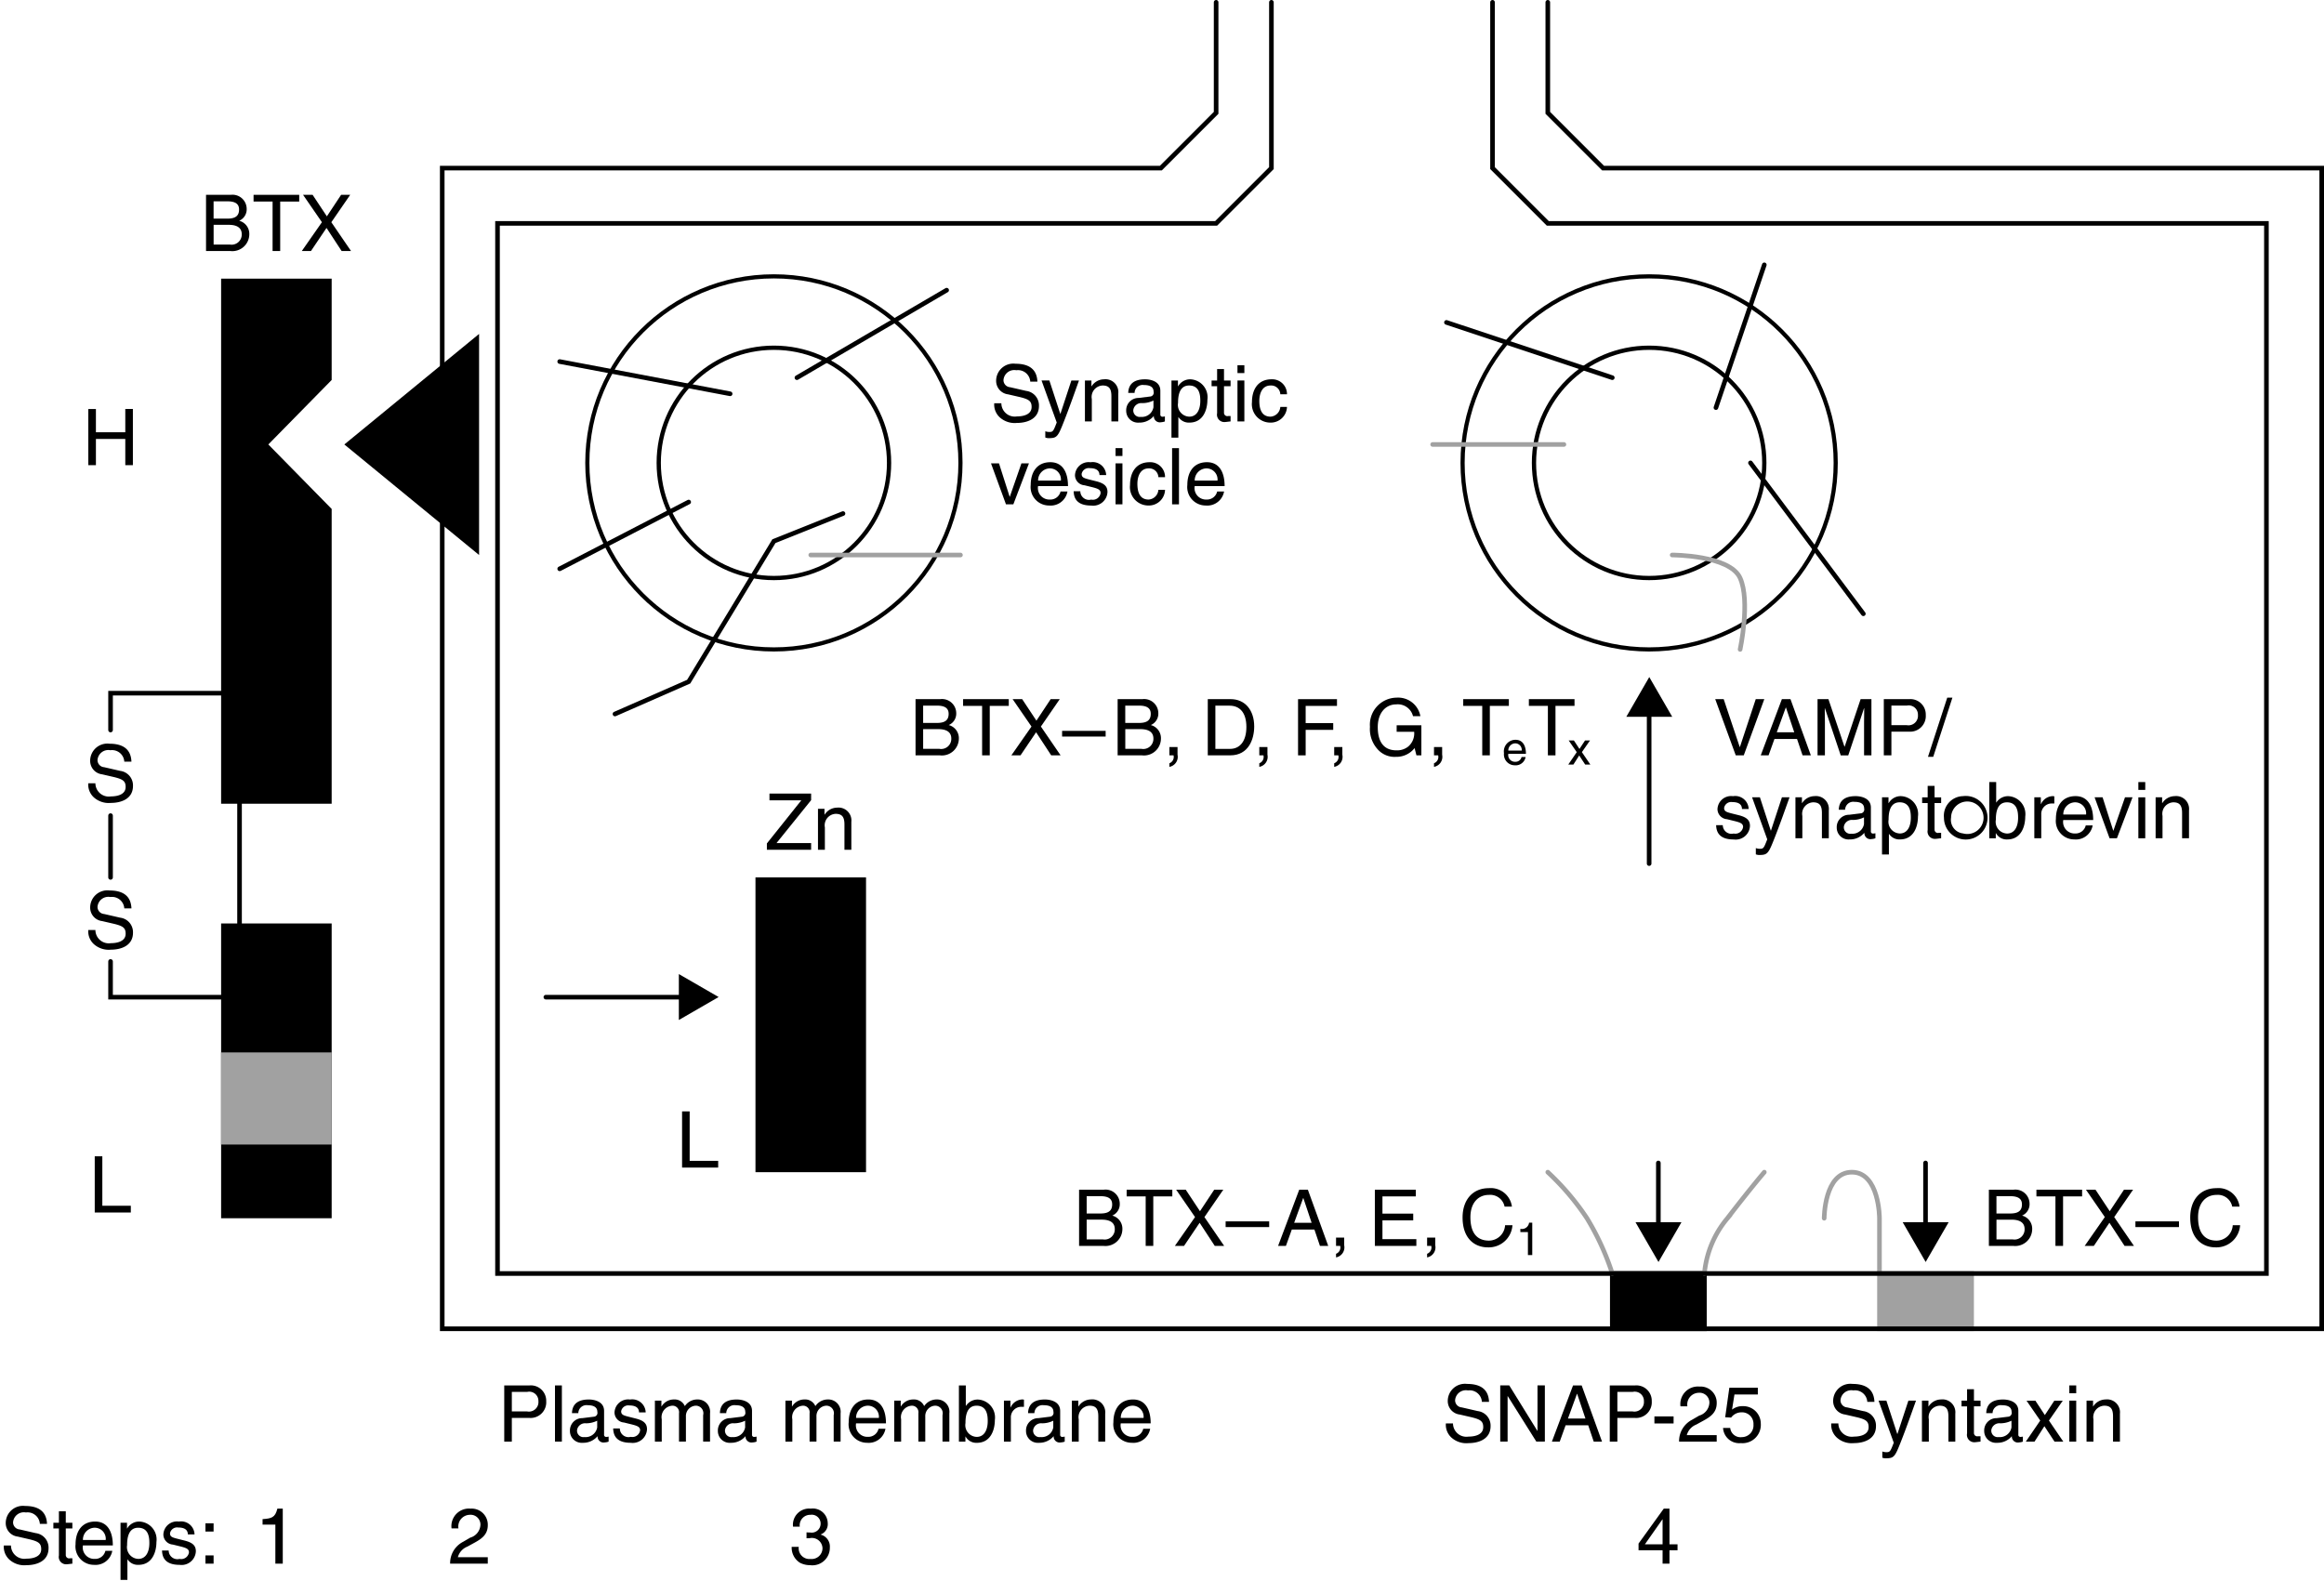 <svg id="Layer_1" data-name="Layer 1" xmlns="http://www.w3.org/2000/svg" viewBox="0 0 252.25 171.662">
  <defs>
    <style>
      .cls-1, .cls-4 {
        fill: #a1a1a1;
      }

      .cls-2, .cls-5, .cls-6, .cls-7 {
        fill: none;
        stroke-linecap: round;
      }

      .cls-2, .cls-3, .cls-5, .cls-6 {
        stroke: #000;
      }

      .cls-2, .cls-3, .cls-4, .cls-5, .cls-6, .cls-7 {
        stroke-miterlimit: 10;
      }

      .cls-2, .cls-3, .cls-4, .cls-7 {
        stroke-width: 0.5px;
      }

      .cls-4, .cls-7 {
        stroke: #a1a1a1;
      }

      .cls-5 {
        stroke-width: 0.463px;
      }

      .cls-6 {
        stroke-width: 0.45px;
      }
    </style>
  </defs>
  <title>MER5156_Figure-01</title>
  <g>
    <path d="M73.555,174.25H72.731v-6.1h2.745a1.668,1.668,0,0,1,1.811,1.717,1.7,1.7,0,0,1-1.811,1.811H73.555v2.575Zm0-3.281H75.2a1.033,1.033,0,0,0,1.241-1.1,1,1,0,0,0-1.207-1.02H73.555v2.115Z" transform="translate(-18 -17.75)"/>
    <path d="M78.987,174.25H78.239v-6.1h0.748v6.1Z" transform="translate(-18 -17.75)"/>
    <path d="M80.083,171.156c0.034-1.062.74-1.479,1.836-1.479,0.357,0,1.649.1,1.649,1.24v2.559a0.225,0.225,0,0,0,.247.264,1.458,1.458,0,0,0,.246-0.034v0.544a1.375,1.375,0,0,1-.408.085,0.653,0.653,0,0,1-.791-0.68,2.021,2.021,0,0,1-1.606.722,1.28,1.28,0,0,1-1.394-1.283,1.336,1.336,0,0,1,1.351-1.394l1.232-.153a0.419,0.419,0,0,0,.391-0.526c0-.468-0.34-0.723-1.045-0.723a0.885,0.885,0,0,0-1.02.858H80.083Zm2.737,0.824a2.725,2.725,0,0,1-1.232.281,0.876,0.876,0,0,0-.952.722,0.7,0.7,0,0,0,.807.773,1.275,1.275,0,0,0,1.377-1.046v-0.73Z" transform="translate(-18 -17.75)"/>
    <path d="M87.359,171.071c-0.008-.28-0.11-0.748-1.054-0.748a0.779,0.779,0,0,0-.884.629c0,0.366.229,0.45,0.808,0.595l0.748,0.188c0.926,0.229,1.249.569,1.249,1.173a1.55,1.55,0,0,1-1.759,1.47c-1.759,0-1.887-1.02-1.912-1.555h0.723a0.942,0.942,0,0,0,1.181.909,0.85,0.85,0,0,0,1.02-.705c0-.357-0.247-0.476-0.884-0.638l-0.867-.213A1.108,1.108,0,0,1,84.7,171.1a1.477,1.477,0,0,1,1.683-1.419,1.458,1.458,0,0,1,1.7,1.394H87.359Z" transform="translate(-18 -17.75)"/>
    <path d="M89.084,169.8H89.79v0.629h0.017a1.558,1.558,0,0,1,1.343-.756,1.2,1.2,0,0,1,1.182.723,1.626,1.626,0,0,1,1.36-.723,1.339,1.339,0,0,1,1.376,1.5v3.076H94.32v-2.873a0.822,0.822,0,0,0-.825-1.027,1.128,1.128,0,0,0-1.045,1.189v2.711H91.7v-3.076a0.709,0.709,0,0,0-.7-0.824,1.245,1.245,0,0,0-1.173,1.479v2.422H89.084V169.8Z" transform="translate(-18 -17.75)"/>
    <path d="M96.14,171.156c0.034-1.062.74-1.479,1.836-1.479,0.357,0,1.649.1,1.649,1.24v2.559a0.225,0.225,0,0,0,.247.264,1.458,1.458,0,0,0,.246-0.034v0.544a1.375,1.375,0,0,1-.408.085,0.653,0.653,0,0,1-.791-0.68,2.021,2.021,0,0,1-1.606.722,1.28,1.28,0,0,1-1.394-1.283A1.336,1.336,0,0,1,97.27,171.7l1.232-.153a0.419,0.419,0,0,0,.391-0.526c0-.468-0.34-0.723-1.045-0.723a0.885,0.885,0,0,0-1.02.858H96.14Zm2.737,0.824a2.725,2.725,0,0,1-1.232.281,0.876,0.876,0,0,0-.952.722,0.7,0.7,0,0,0,.807.773,1.275,1.275,0,0,0,1.377-1.046v-0.73Z" transform="translate(-18 -17.75)"/>
    <path d="M103.254,169.8h0.706v0.629h0.017a1.558,1.558,0,0,1,1.343-.756,1.2,1.2,0,0,1,1.182.723,1.626,1.626,0,0,1,1.36-.723,1.339,1.339,0,0,1,1.376,1.5v3.076H108.49v-2.873a0.822,0.822,0,0,0-.825-1.027,1.128,1.128,0,0,0-1.045,1.189v2.711h-0.748v-3.076a0.709,0.709,0,0,0-.7-0.824A1.245,1.245,0,0,0,104,171.828v2.422h-0.748V169.8Z" transform="translate(-18 -17.75)"/>
    <path d="M114.108,172.855a1.849,1.849,0,0,1-2,1.521,2,2,0,0,1-1.989-2.227c0-1.377.663-2.473,2.133-2.473,1.284,0,1.913,1.02,1.913,2.592h-3.247a1.244,1.244,0,0,0,1.292,1.462,1.129,1.129,0,0,0,1.147-.876h0.748Zm-0.714-1.181a1.2,1.2,0,0,0-1.241-1.325,1.3,1.3,0,0,0-1.232,1.325h2.474Z" transform="translate(-18 -17.75)"/>
    <path d="M115.061,169.8h0.706v0.629h0.017a1.558,1.558,0,0,1,1.343-.756,1.2,1.2,0,0,1,1.182.723,1.626,1.626,0,0,1,1.36-.723,1.339,1.339,0,0,1,1.376,1.5v3.076H120.3v-2.873a0.822,0.822,0,0,0-.825-1.027,1.128,1.128,0,0,0-1.045,1.189v2.711h-0.748v-3.076a0.709,0.709,0,0,0-.7-0.824,1.245,1.245,0,0,0-1.173,1.479v2.422h-0.748V169.8Z" transform="translate(-18 -17.75)"/>
    <path d="M122.082,174.25v-6.1h0.748v2.218h0.017a1.515,1.515,0,0,1,1.283-.687,1.948,1.948,0,0,1,1.853,2.218c0,1.063-.442,2.481-1.955,2.481a1.328,1.328,0,0,1-1.224-.68h-0.017v0.553h-0.705Zm1.912-3.9c-1.08,0-1.2,1.164-1.2,1.887a1.277,1.277,0,0,0,1.215,1.5c0.816,0,1.2-.739,1.2-1.717C125.209,171.445,125.15,170.35,123.994,170.35Z" transform="translate(-18 -17.75)"/>
    <path d="M127.717,174.25h-0.748V169.8h0.706v0.74h0.017a1.443,1.443,0,0,1,1.25-.867,0.59,0.59,0,0,1,.2.025v0.773h-0.281a1.13,1.13,0,0,0-1.139,1.189v2.584Z" transform="translate(-18 -17.75)"/>
    <path d="M129.587,171.156c0.034-1.062.74-1.479,1.836-1.479,0.357,0,1.649.1,1.649,1.24v2.559a0.225,0.225,0,0,0,.247.264,1.458,1.458,0,0,0,.246-0.034v0.544a1.375,1.375,0,0,1-.408.085,0.653,0.653,0,0,1-.791-0.68,2.021,2.021,0,0,1-1.606.722,1.28,1.28,0,0,1-1.394-1.283,1.336,1.336,0,0,1,1.351-1.394l1.232-.153a0.419,0.419,0,0,0,.391-0.526c0-.468-0.34-0.723-1.045-0.723a0.885,0.885,0,0,0-1.02.858h-0.688Zm2.737,0.824a2.725,2.725,0,0,1-1.232.281,0.876,0.876,0,0,0-.952.722,0.7,0.7,0,0,0,.807.773,1.274,1.274,0,0,0,1.377-1.046v-0.73Z" transform="translate(-18 -17.75)"/>
    <path d="M137.959,174.25h-0.748v-2.736c0-.773-0.221-1.164-0.952-1.164a1.245,1.245,0,0,0-1.173,1.479v2.422h-0.748V169.8h0.706v0.629h0.017a1.612,1.612,0,0,1,1.343-.756,1.4,1.4,0,0,1,1.555,1.547v3.025Z" transform="translate(-18 -17.75)"/>
    <path d="M142.839,172.855a1.849,1.849,0,0,1-2,1.521,2,2,0,0,1-1.989-2.227c0-1.377.663-2.473,2.133-2.473,1.284,0,1.913,1.02,1.913,2.592h-3.247a1.244,1.244,0,0,0,1.292,1.462,1.129,1.129,0,0,0,1.147-.876h0.748Zm-0.714-1.181a1.2,1.2,0,0,0-1.241-1.325,1.3,1.3,0,0,0-1.232,1.325h2.474Z" transform="translate(-18 -17.75)"/>
    <path d="M178.847,169.933a1.333,1.333,0,0,0-1.513-1.241,1.175,1.175,0,0,0-1.395,1.071,0.772,0.772,0,0,0,.723.772l1.742,0.4a1.584,1.584,0,0,1,1.386,1.632c0,1.444-1.343,1.845-2.388,1.845a2.424,2.424,0,0,1-1.845-.587,1.878,1.878,0,0,1-.62-1.547h0.773a1.455,1.455,0,0,0,1.682,1.428c0.6,0,1.6-.153,1.6-1.028,0-.638-0.3-0.842-1.3-1.08l-1.25-.289a1.468,1.468,0,0,1-1.3-1.436,1.868,1.868,0,0,1,2.1-1.887c2.133,0,2.346,1.275,2.38,1.946h-0.773Z" transform="translate(-18 -17.75)"/>
    <path d="M184.881,168.147h0.8v6.1h-0.926l-3.1-4.93h-0.018v4.93h-0.8v-6.1h0.978l3.051,4.93h0.017v-4.93Z" transform="translate(-18 -17.75)"/>
    <path d="M187.934,172.474l-0.639,1.776h-0.85l2.295-6.1h0.936l2.209,6.1h-0.9l-0.6-1.776h-2.447Zm2.15-.731-0.9-2.686h-0.017l-0.979,2.686h1.9Z" transform="translate(-18 -17.75)"/>
    <path d="M193.551,174.25h-0.824v-6.1h2.746a1.669,1.669,0,0,1,1.811,1.717,1.7,1.7,0,0,1-1.811,1.811h-1.922v2.575Zm0-3.281h1.641a1.033,1.033,0,0,0,1.241-1.1,1,1,0,0,0-1.207-1.02h-1.675v2.115Z" transform="translate(-18 -17.75)"/>
    <path d="M199.654,172.278h-2.082v-0.765h2.082v0.765Z" transform="translate(-18 -17.75)"/>
    <path d="M200.4,170.417a1.906,1.906,0,0,1,2.066-2.142,1.749,1.749,0,0,1,1.869,1.785c0,1.07-.705,1.521-1.6,2l-0.621.34a1.715,1.715,0,0,0-1.027,1.148h3.246v0.705H200.25a2.606,2.606,0,0,1,1.4-2.371l0.79-.459a1.524,1.524,0,0,0,1.1-1.395,1.069,1.069,0,0,0-1.182-1.079,1.272,1.272,0,0,0-1.207,1.471H200.4Z" transform="translate(-18 -17.75)"/>
    <path d="M206,170.773a1.835,1.835,0,0,1,1.156-.373,1.9,1.9,0,0,1,1.963,1.912,1.987,1.987,0,0,1-2.167,2.1,1.757,1.757,0,0,1-1.929-1.649H205.8a1.121,1.121,0,0,0,1.266,1,1.273,1.273,0,0,0,1.258-1.369A1.248,1.248,0,0,0,207,171.071a1.378,1.378,0,0,0-1.1.569l-0.646-.033,0.45-3.205h3.094v0.73H206.26Z" transform="translate(-18 -17.75)"/>
    <path d="M220.678,169.933a1.334,1.334,0,0,0-1.514-1.241,1.175,1.175,0,0,0-1.394,1.071,0.772,0.772,0,0,0,.722.772l1.743,0.4a1.584,1.584,0,0,1,1.386,1.632c0,1.444-1.344,1.845-2.389,1.845a2.42,2.42,0,0,1-1.844-.587,1.876,1.876,0,0,1-.621-1.547h0.773a1.455,1.455,0,0,0,1.683,1.428c0.595,0,1.6-.153,1.6-1.028,0-.638-0.3-0.842-1.3-1.08l-1.25-.289a1.468,1.468,0,0,1-1.3-1.436,1.867,1.867,0,0,1,2.1-1.887c2.134,0,2.346,1.275,2.381,1.946h-0.773Z" transform="translate(-18 -17.75)"/>
    <path d="M225.14,169.8h0.825c-0.52,1.453-1.029,2.906-1.6,4.36-0.705,1.8-.782,1.9-1.742,1.9A1.1,1.1,0,0,1,222.31,176V175.32a1.278,1.278,0,0,0,.45.077c0.391,0,.434-0.11.791-1.028L221.9,169.8h0.851l1.182,3.621h0.016Z" transform="translate(-18 -17.75)"/>
    <path d="M230.23,174.25h-0.747v-2.736c0-.773-0.222-1.164-0.952-1.164a1.245,1.245,0,0,0-1.173,1.479v2.422H226.61V169.8h0.706v0.629h0.017a1.611,1.611,0,0,1,1.343-.756,1.4,1.4,0,0,1,1.555,1.547v3.025Z" transform="translate(-18 -17.75)"/>
    <path d="M232.254,170.426v2.889a0.36,0.36,0,0,0,.451.35h0.264v0.586c-0.272.025-.484,0.06-0.561,0.06a0.8,0.8,0,0,1-.9-0.952v-2.932h-0.6V169.8h0.6v-1.24h0.747v1.24h0.715v0.621h-0.715Z" transform="translate(-18 -17.75)"/>
    <path d="M233.589,171.156c0.034-1.062.739-1.479,1.836-1.479,0.356,0,1.649.1,1.649,1.24v2.559a0.225,0.225,0,0,0,.246.264,1.451,1.451,0,0,0,.246-0.034v0.544a1.375,1.375,0,0,1-.408.085,0.653,0.653,0,0,1-.79-0.68,2.021,2.021,0,0,1-1.606.722,1.28,1.28,0,0,1-1.394-1.283,1.336,1.336,0,0,1,1.351-1.394l1.232-.153a0.418,0.418,0,0,0,.392-0.526c0-.468-0.34-0.723-1.046-0.723a0.885,0.885,0,0,0-1.02.858h-0.688Zm2.737,0.824a2.728,2.728,0,0,1-1.232.281,0.876,0.876,0,0,0-.952.722,0.7,0.7,0,0,0,.808.773,1.275,1.275,0,0,0,1.377-1.046v-0.73Z" transform="translate(-18 -17.75)"/>
    <path d="M241.953,174.25H241l-1.1-1.674-1.071,1.674h-0.944l1.564-2.286-1.487-2.159h0.96l1.029,1.564,1.027-1.564h0.918l-1.5,2.159Z" transform="translate(-18 -17.75)"/>
    <path d="M242.607,169v-0.851h0.748V169h-0.748Zm0.748,5.252h-0.748V169.8h0.748v4.445Z" transform="translate(-18 -17.75)"/>
    <path d="M248.1,174.25H247.35v-2.736c0-.773-0.221-1.164-0.951-1.164a1.245,1.245,0,0,0-1.174,1.479v2.422h-0.748V169.8h0.706v0.629H245.2a1.613,1.613,0,0,1,1.344-.756,1.4,1.4,0,0,1,1.555,1.547v3.025Z" transform="translate(-18 -17.75)"/>
  </g>
  <g>
    <path d="M22.326,183.183a1.333,1.333,0,0,0-1.513-1.241,1.175,1.175,0,0,0-1.394,1.071,0.772,0.772,0,0,0,.722.772l1.743,0.4a1.584,1.584,0,0,1,1.385,1.632c0,1.444-1.343,1.845-2.388,1.845a2.423,2.423,0,0,1-1.844-.587,1.878,1.878,0,0,1-.621-1.547H19.19a1.456,1.456,0,0,0,1.683,1.428c0.6,0,1.6-.153,1.6-1.028,0-.638-0.3-0.842-1.3-1.08l-1.25-.289a1.468,1.468,0,0,1-1.3-1.436,1.867,1.867,0,0,1,2.1-1.887c2.133,0,2.346,1.275,2.38,1.946H22.326Z" transform="translate(-18 -17.75)"/>
    <path d="M25.14,183.676v2.889a0.36,0.36,0,0,0,.451.35h0.263V187.5c-0.272.025-.484,0.06-0.561,0.06a0.8,0.8,0,0,1-.9-0.952v-2.932h-0.6v-0.621h0.6v-1.24H25.14v1.24h0.714v0.621H25.14Z" transform="translate(-18 -17.75)"/>
    <path d="M30.188,186.105a1.849,1.849,0,0,1-2,1.521A2,2,0,0,1,26.2,185.4c0-1.377.663-2.473,2.133-2.473,1.284,0,1.913,1.02,1.913,2.592H27a1.244,1.244,0,0,0,1.292,1.462,1.129,1.129,0,0,0,1.147-.876h0.748Zm-0.714-1.181a1.2,1.2,0,0,0-1.241-1.325A1.3,1.3,0,0,0,27,184.925h2.474Z" transform="translate(-18 -17.75)"/>
    <path d="M31.082,183.055h0.705v0.629H31.8a1.5,1.5,0,0,1,1.326-.756,1.948,1.948,0,0,1,1.853,2.218c0,1.063-.442,2.481-1.955,2.481a1.336,1.336,0,0,1-1.182-.594H31.829v2.227H31.082v-6.205Zm1.929,3.927c0.816,0,1.2-.739,1.2-1.717,0-.569-0.06-1.665-1.215-1.665-1.08,0-1.2,1.164-1.2,1.887A1.277,1.277,0,0,0,33.011,186.981Z" transform="translate(-18 -17.75)"/>
    <path d="M38.391,184.321c-0.008-.28-0.11-0.748-1.054-0.748a0.779,0.779,0,0,0-.884.629c0,0.366.229,0.45,0.808,0.595l0.748,0.188c0.926,0.229,1.249.569,1.249,1.173a1.55,1.55,0,0,1-1.759,1.47c-1.759,0-1.887-1.02-1.912-1.555h0.723a0.942,0.942,0,0,0,1.181.909,0.85,0.85,0,0,0,1.02-.705c0-.357-0.247-0.476-0.884-0.638l-0.867-.213a1.108,1.108,0,0,1-1.028-1.079,1.477,1.477,0,0,1,1.683-1.419,1.458,1.458,0,0,1,1.7,1.394H38.391Z" transform="translate(-18 -17.75)"/>
    <path d="M41.188,184.016H40.3v-0.9h0.884v0.9Zm0,3.484H40.3v-0.9h0.884v0.9Z" transform="translate(-18 -17.75)"/>
    <path d="M48.688,187.5h-0.8v-4.241H46.5v-0.595c0.969-.068,1.368-0.162,1.606-1.139h0.586V187.5Z" transform="translate(-18 -17.75)"/>
    <path d="M67.011,183.667a1.905,1.905,0,0,1,2.065-2.142,1.749,1.749,0,0,1,1.87,1.785c0,1.07-.706,1.521-1.6,2l-0.621.34a1.717,1.717,0,0,0-1.028,1.148h3.247V187.5H66.858a2.6,2.6,0,0,1,1.4-2.371l0.79-.459a1.524,1.524,0,0,0,1.1-1.395,1.069,1.069,0,0,0-1.182-1.079,1.272,1.272,0,0,0-1.207,1.471H67.011Z" transform="translate(-18 -17.75)"/>
    <path d="M105.541,184.1c0.127,0.009.264,0.017,0.391,0.017a0.972,0.972,0,0,0,1.139-.977,0.958,0.958,0,0,0-1.1-.944,1.139,1.139,0,0,0-1.164,1.284h-0.731A1.759,1.759,0,0,1,106,181.525a1.62,1.62,0,0,1,1.844,1.572,1.2,1.2,0,0,1-.765,1.232v0.017a1.333,1.333,0,0,1,.994,1.394,1.9,1.9,0,0,1-2.15,1.922,2.364,2.364,0,0,1-1.1-.264,1.93,1.93,0,0,1-.892-1.726H104.7a1.163,1.163,0,0,0,1.275,1.317,1.177,1.177,0,0,0,1.3-1.156,1.151,1.151,0,0,0-1.394-1.1c-0.11,0-.229.008-0.34,0.008V184.1Z" transform="translate(-18 -17.75)"/>
    <path d="M199.207,186.047V187.5h-0.748v-1.453H195.85v-0.73l2.736-3.791h0.621V185.4h0.875v0.646h-0.875Zm-2.669-.646h1.921v-2.711h-0.018Z" transform="translate(-18 -17.75)"/>
  </g>
  <g>
    <path d="M106.038,110h-4.8v-0.688l3.74-4.683h-3.459V103.9h4.521v0.714l-3.757,4.658h3.757V110Z" transform="translate(-18 -17.75)"/>
    <path d="M110.406,110h-0.748v-2.737c0-.773-0.221-1.164-0.952-1.164a1.246,1.246,0,0,0-1.173,1.479V110h-0.748v-4.445h0.706v0.629h0.017a1.612,1.612,0,0,1,1.343-.757,1.4,1.4,0,0,1,1.555,1.547V110Z" transform="translate(-18 -17.75)"/>
  </g>
  <g>
    <path d="M40.363,38.9h2.686a1.542,1.542,0,0,1,1.726,1.539,1.343,1.343,0,0,1-.816,1.275,1.47,1.47,0,0,1,1.1,1.487A1.842,1.842,0,0,1,42.989,45H40.363V38.9Zm0.824,2.584h1.488c0.79,0,1.274-.238,1.274-0.986,0-.57-0.348-0.893-1.266-0.893h-1.5v1.878Zm0,2.813h1.76a1.1,1.1,0,0,0,1.292-1.113c0-.858-0.756-1.028-1.428-1.028H41.187v2.142Z" transform="translate(-18 -17.75)"/>
    <path d="M45.522,38.9h4.955v0.731H48.412V45H47.587V39.628H45.522V38.9Z" transform="translate(-18 -17.75)"/>
    <path d="M56.1,45h-1.02l-1.64-2.507L51.752,45H50.758l2.184-3.128L50.894,38.9h1.037l1.547,2.337L55.025,38.9h0.986l-2.048,2.975Z" transform="translate(-18 -17.75)"/>
  </g>
  <path d="M92.857,143.769h3.094V144.5H92.033v-6.1h0.824v5.372Z" transform="translate(-18 -17.75)"/>
  <path d="M29.107,148.645H32.2v0.73H28.283v-6.1h0.824v5.372Z" transform="translate(-18 -17.75)"/>
  <path d="M31.491,100.433a1.333,1.333,0,0,0-1.513-1.241,1.175,1.175,0,0,0-1.394,1.071,0.773,0.773,0,0,0,.722.773l1.743,0.4a1.584,1.584,0,0,1,1.385,1.632c0,1.445-1.343,1.844-2.388,1.844a2.423,2.423,0,0,1-1.844-.586,1.878,1.878,0,0,1-.621-1.547h0.773a1.455,1.455,0,0,0,1.683,1.428c0.6,0,1.6-.153,1.6-1.028,0-.638-0.3-0.841-1.3-1.08l-1.25-.289a1.469,1.469,0,0,1-1.3-1.436,1.867,1.867,0,0,1,2.1-1.887c2.133,0,2.346,1.275,2.38,1.946H31.491Z" transform="translate(-18 -17.75)"/>
  <path d="M31.491,116.37a1.333,1.333,0,0,0-1.513-1.241,1.175,1.175,0,0,0-1.394,1.071,0.773,0.773,0,0,0,.722.773l1.743,0.4A1.584,1.584,0,0,1,32.435,119c0,1.445-1.343,1.844-2.388,1.844a2.423,2.423,0,0,1-1.844-.586,1.878,1.878,0,0,1-.621-1.547h0.773a1.455,1.455,0,0,0,1.683,1.428c0.6,0,1.6-.153,1.6-1.028,0-.638-0.3-0.841-1.3-1.08l-1.25-.289a1.469,1.469,0,0,1-1.3-1.436,1.867,1.867,0,0,1,2.1-1.887c2.133,0,2.346,1.275,2.38,1.946H31.491Z" transform="translate(-18 -17.75)"/>
  <path d="M31.6,62.147h0.824v6.1H31.6V65.4H28.411V68.25H27.586v-6.1h0.825v2.524H31.6V62.147Z" transform="translate(-18 -17.75)"/>
  <g>
    <path d="M129.826,59.183a1.333,1.333,0,0,0-1.513-1.241,1.175,1.175,0,0,0-1.394,1.071,0.773,0.773,0,0,0,.722.773l1.743,0.4a1.584,1.584,0,0,1,1.385,1.632c0,1.445-1.343,1.844-2.388,1.844a2.423,2.423,0,0,1-1.844-.586,1.878,1.878,0,0,1-.621-1.547h0.773a1.455,1.455,0,0,0,1.683,1.428c0.6,0,1.6-.153,1.6-1.028,0-.638-0.3-0.841-1.3-1.08l-1.25-.289a1.469,1.469,0,0,1-1.3-1.436,1.867,1.867,0,0,1,2.1-1.887c2.133,0,2.346,1.275,2.38,1.946h-0.773Z" transform="translate(-18 -17.75)"/>
    <path d="M134.289,59.055h0.825c-0.519,1.453-1.028,2.906-1.6,4.36-0.705,1.8-.782,1.9-1.742,1.9a1.114,1.114,0,0,1-.314-0.068v-0.68a1.3,1.3,0,0,0,.451.077c0.391,0,.433-0.11.79-1.028l-1.649-4.564h0.85l1.182,3.621H133.1Z" transform="translate(-18 -17.75)"/>
    <path d="M139.38,63.5h-0.748V60.763c0-.773-0.221-1.164-0.952-1.164a1.246,1.246,0,0,0-1.173,1.479V63.5h-0.748V59.055h0.706v0.629h0.017a1.612,1.612,0,0,1,1.343-.757,1.4,1.4,0,0,1,1.555,1.547V63.5Z" transform="translate(-18 -17.75)"/>
    <path d="M140.46,60.406c0.034-1.062.74-1.479,1.836-1.479,0.357,0,1.649.1,1.649,1.241v2.558a0.226,0.226,0,0,0,.247.264,1.41,1.41,0,0,0,.246-0.034V63.5a1.375,1.375,0,0,1-.408.085,0.653,0.653,0,0,1-.791-0.68,2.021,2.021,0,0,1-1.606.722,1.281,1.281,0,0,1-1.394-1.283,1.336,1.336,0,0,1,1.351-1.394l1.232-.153a0.419,0.419,0,0,0,.391-0.527c0-.468-0.34-0.723-1.045-0.723a0.885,0.885,0,0,0-1.02.858H140.46Zm2.737,0.825a2.742,2.742,0,0,1-1.232.28,0.876,0.876,0,0,0-.952.722,0.7,0.7,0,0,0,.807.773,1.275,1.275,0,0,0,1.377-1.045v-0.73Z" transform="translate(-18 -17.75)"/>
    <path d="M145.152,59.055h0.705v0.629h0.018a1.5,1.5,0,0,1,1.325-.757,1.948,1.948,0,0,1,1.853,2.218c0,1.063-.441,2.482-1.954,2.482a1.337,1.337,0,0,1-1.182-.595H145.9v2.227h-0.748v-6.2Zm1.93,3.926c0.815,0,1.2-.739,1.2-1.717,0-.569-0.059-1.666-1.215-1.666-1.08,0-1.2,1.164-1.2,1.887A1.277,1.277,0,0,0,147.082,62.981Z" transform="translate(-18 -17.75)"/>
    <path d="M150.855,59.675v2.89a0.359,0.359,0,0,0,.45.349h0.263V63.5c-0.271.025-.484,0.06-0.561,0.06a0.8,0.8,0,0,1-.9-0.952V59.675h-0.6v-0.62h0.6V57.814h0.748v1.241h0.713v0.62h-0.713Z" transform="translate(-18 -17.75)"/>
    <path d="M152.317,58.248V57.4h0.748v0.85h-0.748Zm0.748,5.252h-0.748V59.055h0.748V63.5Z" transform="translate(-18 -17.75)"/>
    <path d="M156.967,60.551a0.991,0.991,0,0,0-1.055-.952c-0.926,0-1.224.884-1.224,1.674,0,0.765.187,1.708,1.216,1.708a1.133,1.133,0,0,0,1.063-1.054h0.723a1.758,1.758,0,0,1-1.811,1.7A2,2,0,0,1,153.89,61.4c0-1.377.663-2.474,2.134-2.474a1.6,1.6,0,0,1,1.666,1.624h-0.723Z" transform="translate(-18 -17.75)"/>
    <path d="M128.866,68.055h0.816L127.99,72.5h-0.8l-1.624-4.445h0.867l1.156,3.621h0.017Z" transform="translate(-18 -17.75)"/>
    <path d="M133.864,71.106a1.85,1.85,0,0,1-2,1.521,2,2,0,0,1-1.989-2.227c0-1.377.663-2.474,2.133-2.474,1.284,0,1.913,1.02,1.913,2.592h-3.247a1.244,1.244,0,0,0,1.292,1.462,1.129,1.129,0,0,0,1.147-.875h0.748Zm-0.714-1.181a1.2,1.2,0,0,0-1.241-1.326,1.3,1.3,0,0,0-1.232,1.326h2.474Z" transform="translate(-18 -17.75)"/>
    <path d="M137.34,69.321c-0.008-.28-0.11-0.748-1.054-0.748a0.778,0.778,0,0,0-.884.629c0,0.366.229,0.451,0.808,0.6l0.748,0.187c0.926,0.229,1.249.569,1.249,1.173a1.55,1.55,0,0,1-1.759,1.47c-1.759,0-1.887-1.02-1.912-1.555h0.723a0.942,0.942,0,0,0,1.181.909,0.85,0.85,0,0,0,1.02-.705c0-.357-0.247-0.476-0.884-0.638l-0.867-.212a1.109,1.109,0,0,1-1.028-1.08,1.478,1.478,0,0,1,1.683-1.419,1.458,1.458,0,0,1,1.7,1.394H137.34Z" transform="translate(-18 -17.75)"/>
    <path d="M139.083,67.248V66.4h0.748v0.85h-0.748Zm0.748,5.252h-0.748V68.055h0.748V72.5Z" transform="translate(-18 -17.75)"/>
    <path d="M143.732,69.551a0.99,0.99,0,0,0-1.054-.952c-0.926,0-1.224.884-1.224,1.674,0,0.765.187,1.708,1.215,1.708a1.132,1.132,0,0,0,1.063-1.054h0.723a1.758,1.758,0,0,1-1.811,1.7,2,2,0,0,1-1.989-2.227c0-1.377.663-2.474,2.133-2.474a1.6,1.6,0,0,1,1.666,1.624h-0.723Z" transform="translate(-18 -17.75)"/>
    <path d="M145.968,72.5H145.22V66.4h0.748v6.1Z" transform="translate(-18 -17.75)"/>
    <path d="M150.863,71.106a1.851,1.851,0,0,1-2,1.521,2,2,0,0,1-1.988-2.227c0-1.377.663-2.474,2.133-2.474,1.284,0,1.913,1.02,1.913,2.592h-3.247a1.244,1.244,0,0,0,1.292,1.462,1.129,1.129,0,0,0,1.147-.875h0.748Zm-0.714-1.181a1.2,1.2,0,0,0-1.241-1.326,1.3,1.3,0,0,0-1.232,1.326h2.474Z" transform="translate(-18 -17.75)"/>
  </g>
  <g>
    <path d="M208.572,93.647H209.5l-2.228,6.1H206.4l-2.227-6.1h0.918l1.742,5.2h0.018Z" transform="translate(-18 -17.75)"/>
    <path d="M210.6,97.974l-0.637,1.776h-0.85l2.294-6.1h0.935l2.211,6.1h-0.9l-0.6-1.776H210.6Zm2.15-.731-0.9-2.686h-0.018l-0.977,2.686h1.895Z" transform="translate(-18 -17.75)"/>
    <path d="M220.328,99.75v-3.6c0-.179.018-0.952,0.018-1.521h-0.018l-1.717,5.125h-0.816l-1.717-5.117h-0.017c0,0.561.017,1.334,0.017,1.513v3.6h-0.8v-6.1h1.182l1.742,5.159h0.018l1.733-5.159h1.173v6.1h-0.8Z" transform="translate(-18 -17.75)"/>
    <path d="M223.295,99.75h-0.824v-6.1h2.744a1.668,1.668,0,0,1,1.811,1.717,1.7,1.7,0,0,1-1.811,1.811h-1.92V99.75Zm0-3.281h1.641a1.033,1.033,0,0,0,1.24-1.1,1,1,0,0,0-1.207-1.02h-1.674v2.116Z" transform="translate(-18 -17.75)"/>
    <path d="M227.834,99.912h-0.57l2.092-6.425h0.561Z" transform="translate(-18 -17.75)"/>
    <path d="M207.076,105.571c-0.008-.28-0.109-0.748-1.053-0.748a0.778,0.778,0,0,0-.885.629c0,0.366.229,0.451,0.808,0.6l0.748,0.187c0.927,0.229,1.249.569,1.249,1.173a1.55,1.55,0,0,1-1.76,1.47c-1.759,0-1.887-1.02-1.912-1.555h0.723a0.942,0.942,0,0,0,1.182.909,0.85,0.85,0,0,0,1.02-.705c0-.357-0.246-0.476-0.884-0.638l-0.866-.212a1.11,1.11,0,0,1-1.029-1.08,1.478,1.478,0,0,1,1.684-1.419,1.457,1.457,0,0,1,1.7,1.394h-0.723Z" transform="translate(-18 -17.75)"/>
    <path d="M211.412,104.305h0.824c-0.519,1.453-1.028,2.906-1.6,4.36-0.705,1.8-.782,1.9-1.742,1.9a1.107,1.107,0,0,1-.314-0.068v-0.68a1.3,1.3,0,0,0,.45.077c0.391,0,.433-0.11.79-1.028l-1.648-4.564h0.85l1.182,3.621h0.017Z" transform="translate(-18 -17.75)"/>
    <path d="M216.5,108.75h-0.747v-2.737c0-.773-0.222-1.164-0.953-1.164a1.246,1.246,0,0,0-1.172,1.479v2.422h-0.748v-4.445h0.705v0.629h0.018a1.611,1.611,0,0,1,1.342-.757,1.4,1.4,0,0,1,1.556,1.547v3.026Z" transform="translate(-18 -17.75)"/>
    <path d="M217.583,105.656c0.034-1.062.739-1.479,1.836-1.479,0.356,0,1.649.1,1.649,1.241v2.558a0.225,0.225,0,0,0,.246.264,1.4,1.4,0,0,0,.246-0.034v0.544a1.375,1.375,0,0,1-.408.085,0.653,0.653,0,0,1-.79-0.68,2.021,2.021,0,0,1-1.606.722,1.281,1.281,0,0,1-1.394-1.283,1.335,1.335,0,0,1,1.351-1.394l1.232-.153a0.419,0.419,0,0,0,.392-0.527c0-.468-0.34-0.723-1.046-0.723a0.885,0.885,0,0,0-1.02.858h-0.688Zm2.737,0.825a2.745,2.745,0,0,1-1.232.28,0.877,0.877,0,0,0-.952.722,0.7,0.7,0,0,0,.808.773,1.275,1.275,0,0,0,1.377-1.045v-0.73Z" transform="translate(-18 -17.75)"/>
    <path d="M222.275,104.305h0.705v0.629H223a1.5,1.5,0,0,1,1.325-.757,1.948,1.948,0,0,1,1.853,2.218c0,1.063-.441,2.482-1.954,2.482a1.337,1.337,0,0,1-1.182-.595h-0.017v2.227h-0.748v-6.2Zm1.93,3.926c0.815,0,1.2-.739,1.2-1.717,0-.569-0.059-1.666-1.215-1.666-1.08,0-1.2,1.164-1.2,1.887A1.277,1.277,0,0,0,224.205,108.231Z" transform="translate(-18 -17.75)"/>
    <path d="M227.979,104.925v2.89a0.36,0.36,0,0,0,.451.349h0.263v0.586c-0.272.025-.484,0.06-0.561,0.06a0.8,0.8,0,0,1-.9-0.952v-2.932h-0.6v-0.62h0.6v-1.241h0.748v1.241h0.714v0.62h-0.714Z" transform="translate(-18 -17.75)"/>
    <path d="M231.064,104.177A2.365,2.365,0,1,1,229,106.523,2.127,2.127,0,0,1,231.064,104.177Zm0,4.046a1.764,1.764,0,1,0-1.293-1.7A1.477,1.477,0,0,0,231.064,108.223Z" transform="translate(-18 -17.75)"/>
    <path d="M233.92,108.75v-6.1h0.748v2.218h0.018a1.515,1.515,0,0,1,1.283-.688,1.948,1.948,0,0,1,1.853,2.218c0,1.063-.442,2.482-1.954,2.482a1.327,1.327,0,0,1-1.225-.68h-0.018v0.552H233.92Zm1.912-3.9c-1.079,0-1.2,1.164-1.2,1.887a1.276,1.276,0,0,0,1.215,1.5c0.816,0,1.2-.739,1.2-1.717C237.048,105.945,236.988,104.849,235.832,104.849Z" transform="translate(-18 -17.75)"/>
    <path d="M239.556,108.75h-0.748v-4.445h0.706v0.739h0.017a1.445,1.445,0,0,1,1.249-.867,0.6,0.6,0,0,1,.2.026v0.773h-0.28a1.13,1.13,0,0,0-1.139,1.189v2.584Z" transform="translate(-18 -17.75)"/>
    <path d="M245.14,107.356a1.85,1.85,0,0,1-2,1.521,2,2,0,0,1-1.989-2.227c0-1.377.663-2.474,2.134-2.474,1.283,0,1.912,1.02,1.912,2.592h-3.247a1.244,1.244,0,0,0,1.292,1.462,1.129,1.129,0,0,0,1.147-.875h0.748Zm-0.714-1.181a1.2,1.2,0,0,0-1.241-1.326,1.3,1.3,0,0,0-1.232,1.326h2.474Z" transform="translate(-18 -17.75)"/>
    <path d="M248.65,104.305h0.816l-1.691,4.445h-0.8l-1.624-4.445h0.867l1.155,3.621h0.018Z" transform="translate(-18 -17.75)"/>
    <path d="M250.1,103.5v-0.85h0.748v0.85H250.1Zm0.748,5.252H250.1v-4.445h0.748v4.445Z" transform="translate(-18 -17.75)"/>
    <path d="M255.594,108.75h-0.747v-2.737c0-.773-0.222-1.164-0.952-1.164a1.246,1.246,0,0,0-1.173,1.479v2.422h-0.748v-4.445h0.706v0.629H252.7a1.611,1.611,0,0,1,1.343-.757,1.4,1.4,0,0,1,1.555,1.547v3.026Z" transform="translate(-18 -17.75)"/>
  </g>
  <g>
    <path d="M117.379,93.647h2.686a1.542,1.542,0,0,1,1.726,1.539,1.343,1.343,0,0,1-.816,1.275,1.47,1.47,0,0,1,1.1,1.487,1.842,1.842,0,0,1-2.074,1.8h-2.626v-6.1Zm0.824,2.584h1.488c0.79,0,1.275-.238,1.275-0.986,0-.57-0.349-0.893-1.267-0.893h-1.5v1.878Zm0,2.813h1.76a1.1,1.1,0,0,0,1.292-1.113c0-.858-0.756-1.028-1.428-1.028H118.2v2.142Z" transform="translate(-18 -17.75)"/>
    <path d="M122.539,93.647h4.955v0.731h-2.065V99.75H124.6V94.378h-2.065V93.647Z" transform="translate(-18 -17.75)"/>
    <path d="M133.12,99.75H132.1l-1.641-2.507-1.691,2.507h-0.994l2.184-3.128-2.048-2.975h1.037l1.547,2.337,1.547-2.337h0.986l-2.048,2.975Z" transform="translate(-18 -17.75)"/>
    <path d="M138.008,97.71h-4.726V97.09h4.726v0.62Z" transform="translate(-18 -17.75)"/>
    <path d="M139.317,93.647H142a1.542,1.542,0,0,1,1.726,1.539,1.343,1.343,0,0,1-.816,1.275,1.47,1.47,0,0,1,1.1,1.487,1.842,1.842,0,0,1-2.074,1.8h-2.626v-6.1Zm0.824,2.584h1.488c0.79,0,1.275-.238,1.275-0.986,0-.57-0.349-0.893-1.267-0.893h-1.5v1.878Zm0,2.813h1.76a1.1,1.1,0,0,0,1.292-1.113c0-.858-0.756-1.028-1.428-1.028h-1.624v2.142Z" transform="translate(-18 -17.75)"/>
    <path d="M144.927,98.849h0.884v0.833a1.106,1.106,0,0,1-.884,1.317v-0.391a0.729,0.729,0,0,0,.451-0.858h-0.451v-0.9Z" transform="translate(-18 -17.75)"/>
    <path d="M149.092,93.647h2.474c1.589,0,2.567,1.207,2.567,2.966,0,1.369-.6,3.136-2.6,3.136h-2.439v-6.1Zm0.824,5.4h1.6c1.071,0,1.768-.841,1.768-2.379s-0.706-2.312-1.827-2.312h-1.539v4.691Z" transform="translate(-18 -17.75)"/>
    <path d="M154.686,98.849h0.884v0.833a1.106,1.106,0,0,1-.884,1.317v-0.391a0.729,0.729,0,0,0,.45-0.858h-0.45v-0.9Z" transform="translate(-18 -17.75)"/>
    <path d="M159.717,99.75h-0.824v-6.1h4.225v0.731h-3.4v1.87h2.992v0.731h-2.992V99.75Z" transform="translate(-18 -17.75)"/>
    <path d="M162.819,98.849H163.7v0.833a1.106,1.106,0,0,1-.884,1.317v-0.391a0.729,0.729,0,0,0,.45-0.858h-0.45v-0.9Z" transform="translate(-18 -17.75)"/>
    <path d="M169.6,96.486h2.677V99.75h-0.535l-0.2-.791a2.488,2.488,0,0,1-2.014.952,2.45,2.45,0,0,1-1.871-.688,3.264,3.264,0,0,1-.96-2.575,2.935,2.935,0,0,1,2.89-3.162,2.455,2.455,0,0,1,2.584,2.014h-0.8a1.7,1.7,0,0,0-1.827-1.283c-1.1,0-2,.875-2,2.473,0,1.241.408,2.516,2.031,2.516a1.94,1.94,0,0,0,1.249-.391,1.872,1.872,0,0,0,.671-1.623h-1.9V96.486Z" transform="translate(-18 -17.75)"/>
    <path d="M173.648,98.849h0.885v0.833a1.107,1.107,0,0,1-.885,1.317v-0.391a0.729,0.729,0,0,0,.451-0.858h-0.451v-0.9Z" transform="translate(-18 -17.75)"/>
    <path d="M176.819,93.647h4.955v0.731h-2.065V99.75h-0.824V94.378h-2.065V93.647Z" transform="translate(-18 -17.75)"/>
    <path d="M183.591,99.929a1.09,1.09,0,0,1-1.176.9,1.176,1.176,0,0,1-1.171-1.312,1.262,1.262,0,0,1,1.256-1.456c0.756,0,1.126.6,1.126,1.526h-1.912a0.732,0.732,0,0,0,.761.861,0.664,0.664,0,0,0,.676-0.516h0.44Zm-0.421-.7a0.707,0.707,0,0,0-.73-0.781,0.768,0.768,0,0,0-.726.781h1.456Z" transform="translate(-18 -17.75)"/>
    <path d="M183.943,93.647H188.9v0.731h-2.066V99.75h-0.824V94.378h-2.064V93.647Z" transform="translate(-18 -17.75)"/>
    <path d="M190.619,100.75h-0.561l-0.65-.986-0.631.986h-0.555l0.92-1.346-0.875-1.271h0.564l0.606,0.921,0.605-.921h0.54L189.7,99.4Z" transform="translate(-18 -17.75)"/>
  </g>
  <g>
    <path d="M135.129,146.9h2.686a1.542,1.542,0,0,1,1.726,1.538,1.342,1.342,0,0,1-.816,1.275,1.47,1.47,0,0,1,1.1,1.487,1.842,1.842,0,0,1-2.074,1.8h-2.626v-6.1Zm0.824,2.584h1.488c0.79,0,1.275-.238,1.275-0.985,0-.57-0.349-0.893-1.267-0.893h-1.5v1.878Zm0,2.813h1.76A1.1,1.1,0,0,0,139,151.182c0-.859-0.756-1.029-1.428-1.029h-1.624v2.143Z" transform="translate(-18 -17.75)"/>
    <path d="M140.289,146.9h4.956v0.731h-2.066V153h-0.825v-5.371h-2.065V146.9Z" transform="translate(-18 -17.75)"/>
    <path d="M150.87,153h-1.02l-1.641-2.508L146.519,153h-0.994l2.185-3.128L145.66,146.9H146.7l1.547,2.337,1.547-2.337h0.986l-2.049,2.975Z" transform="translate(-18 -17.75)"/>
    <path d="M155.758,150.96h-4.726v-0.62h4.726v0.62Z" transform="translate(-18 -17.75)"/>
    <path d="M158.215,151.224L157.577,153h-0.85l2.294-6.1h0.936l2.21,6.1h-0.9l-0.6-1.776h-2.447Zm2.15-.731-0.9-2.686h-0.017l-0.978,2.686h1.9Z" transform="translate(-18 -17.75)"/>
    <path d="M163.018,152.1H163.9v0.832a1.107,1.107,0,0,1-.884,1.318v-0.392a0.729,0.729,0,0,0,.45-0.858h-0.45v-0.9Z" transform="translate(-18 -17.75)"/>
    <path d="M171.729,153h-4.5v-6.1h4.445v0.731h-3.621V149.5h3.34v0.731h-3.34v2.04h3.68V153Z" transform="translate(-18 -17.75)"/>
    <path d="M172.9,152.1h0.885v0.832a1.108,1.108,0,0,1-.885,1.318v-0.392a0.729,0.729,0,0,0,.451-0.858H172.9v-0.9Z" transform="translate(-18 -17.75)"/>
    <path d="M181.309,148.733a1.59,1.59,0,0,0-1.709-1.267c-1.1,0-2,.816-2,2.422,0,1.438.511,2.542,2.022,2.542a1.771,1.771,0,0,0,1.742-1.675h0.8a2.577,2.577,0,0,1-2.669,2.406c-1.385,0-2.745-.9-2.745-3.247,0-1.878,1.071-3.179,2.847-3.179a2.31,2.31,0,0,1,2.508,2h-0.8Z" transform="translate(-18 -17.75)"/>
    <path d="M184.313,154h-0.471v-2.5h-0.82v-0.35a0.783,0.783,0,0,0,.946-0.671h0.345V154Z" transform="translate(-18 -17.75)"/>
  </g>
  <g>
    <path d="M233.879,146.9h2.686a1.542,1.542,0,0,1,1.726,1.538,1.343,1.343,0,0,1-.815,1.275,1.47,1.47,0,0,1,1.1,1.487,1.842,1.842,0,0,1-2.073,1.8h-2.627v-6.1Zm0.824,2.584h1.488c0.789,0,1.274-.238,1.274-0.985,0-.57-0.349-0.893-1.267-0.893h-1.5v1.878Zm0,2.813h1.76a1.1,1.1,0,0,0,1.291-1.113c0-.859-0.756-1.029-1.428-1.029H234.7v2.143Z" transform="translate(-18 -17.75)"/>
    <path d="M239.039,146.9h4.955v0.731h-2.066V153H241.1v-5.371h-2.064V146.9Z" transform="translate(-18 -17.75)"/>
    <path d="M249.62,153H248.6l-1.641-2.508L245.269,153h-0.994l2.185-3.128L244.41,146.9h1.037l1.547,2.337,1.547-2.337h0.986l-2.049,2.975Z" transform="translate(-18 -17.75)"/>
    <path d="M254.508,150.96h-4.726v-0.62h4.726v0.62Z" transform="translate(-18 -17.75)"/>
    <path d="M260.288,148.733a1.59,1.59,0,0,0-1.708-1.267c-1.105,0-2,.816-2,2.422,0,1.438.51,2.542,2.023,2.542a1.773,1.773,0,0,0,1.742-1.675h0.8a2.576,2.576,0,0,1-2.669,2.406c-1.386,0-2.745-.9-2.745-3.247,0-1.878,1.07-3.179,2.848-3.179a2.309,2.309,0,0,1,2.507,2h-0.8Z" transform="translate(-18 -17.75)"/>
  </g>
  <polygon points="24 30.25 36 30.25 36 41.25 29.125 48.25 36 55.25 36 87.25 24 87.25 24 30.25"/>
  <polygon points="52 36.25 52 60.25 37.375 48.25 52 36.25"/>
  <rect x="24" y="100.25" width="12" height="32"/>
  <rect x="82" y="95.25" width="12" height="32"/>
  <rect class="cls-1" x="24" y="114.25" width="12" height="10"/>
  <polyline class="cls-2" points="12 79.25 12 75.25 26 75.25 26 108.25 12 108.25 12 104.375"/>
  <line class="cls-2" x1="12" y1="88.542" x2="12" y2="95.25"/>
  <rect class="cls-3" x="175" y="138.25" width="10" height="6"/>
  <rect class="cls-4" x="204" y="138.25" width="10" height="6"/>
  <circle class="cls-5" cx="84" cy="50.25" r="12.5"/>
  <circle class="cls-6" cx="84" cy="50.25" r="20.25"/>
  <circle class="cls-5" cx="179" cy="50.25" r="12.5"/>
  <circle class="cls-6" cx="179" cy="50.25" r="20.25"/>
  <line class="cls-2" x1="60.75" y1="39.25" x2="79.25" y2="42.75"/>
  <line class="cls-2" x1="86.5" y1="41" x2="102.75" y2="31.5"/>
  <line class="cls-2" x1="60.75" y1="61.75" x2="74.75" y2="54.5"/>
  <polyline class="cls-2" points="66.75 77.509 74.75 74 84 58.75 91.5 55.75"/>
  <line class="cls-2" x1="157" y1="35" x2="175" y2="41"/>
  <line class="cls-2" x1="191.5" y1="28.75" x2="186.25" y2="44.25"/>
  <line class="cls-2" x1="190" y1="50.25" x2="202.25" y2="66.629"/>
  <line class="cls-7" x1="155.5" y1="48.25" x2="169.75" y2="48.25"/>
  <path class="cls-7" d="M199.5,78s6.25,0,7.375,2.5,0,7.75,0,7.75" transform="translate(-18 -17.75)"/>
  <path class="cls-7" d="M186,145a27.81,27.81,0,0,1,4.25,5,28.343,28.343,0,0,1,2.75,6" transform="translate(-18 -17.75)"/>
  <path class="cls-7" d="M209.5,145s-1.5,1.75-4,5a10.834,10.834,0,0,0-2.5,6" transform="translate(-18 -17.75)"/>
  <path class="cls-7" d="M216,150s0-5,3-5,3,5,3,5v6" transform="translate(-18 -17.75)"/>
  <line class="cls-7" x1="88" y1="60.25" x2="104.25" y2="60.25"/>
  <g>
    <line class="cls-2" x1="59.25" y1="108.25" x2="74.412" y2="108.25"/>
    <polygon points="73.683 110.729 78 108.236 73.683 105.743 73.683 110.729"/>
  </g>
  <g>
    <line class="cls-2" x1="179" y1="77.088" x2="179" y2="93.75"/>
    <polygon points="176.521 77.817 179.014 73.5 181.507 77.817 176.521 77.817"/>
  </g>
  <g>
    <line class="cls-2" x1="180" y1="126.25" x2="180" y2="133.412"/>
    <polygon points="177.521 132.683 180.014 137 182.507 132.683 177.521 132.683"/>
  </g>
  <g>
    <line class="cls-2" x1="209" y1="126.25" x2="209" y2="133.412"/>
    <polygon points="206.521 132.683 209.014 137 211.507 132.683 206.521 132.683"/>
  </g>
  <polyline class="cls-2" points="132 0.25 132 12.25 126 18.25 48 18.25 48 144.25 252 144.25 252 18.25 174 18.25 168 12.25 168 0.25"/>
  <polyline class="cls-2" points="138 0.25 138 18.25 132 24.25 54 24.25 54 138.25 246 138.25 246 24.25 168 24.25 162 18.25 162 0.25"/>
</svg>
